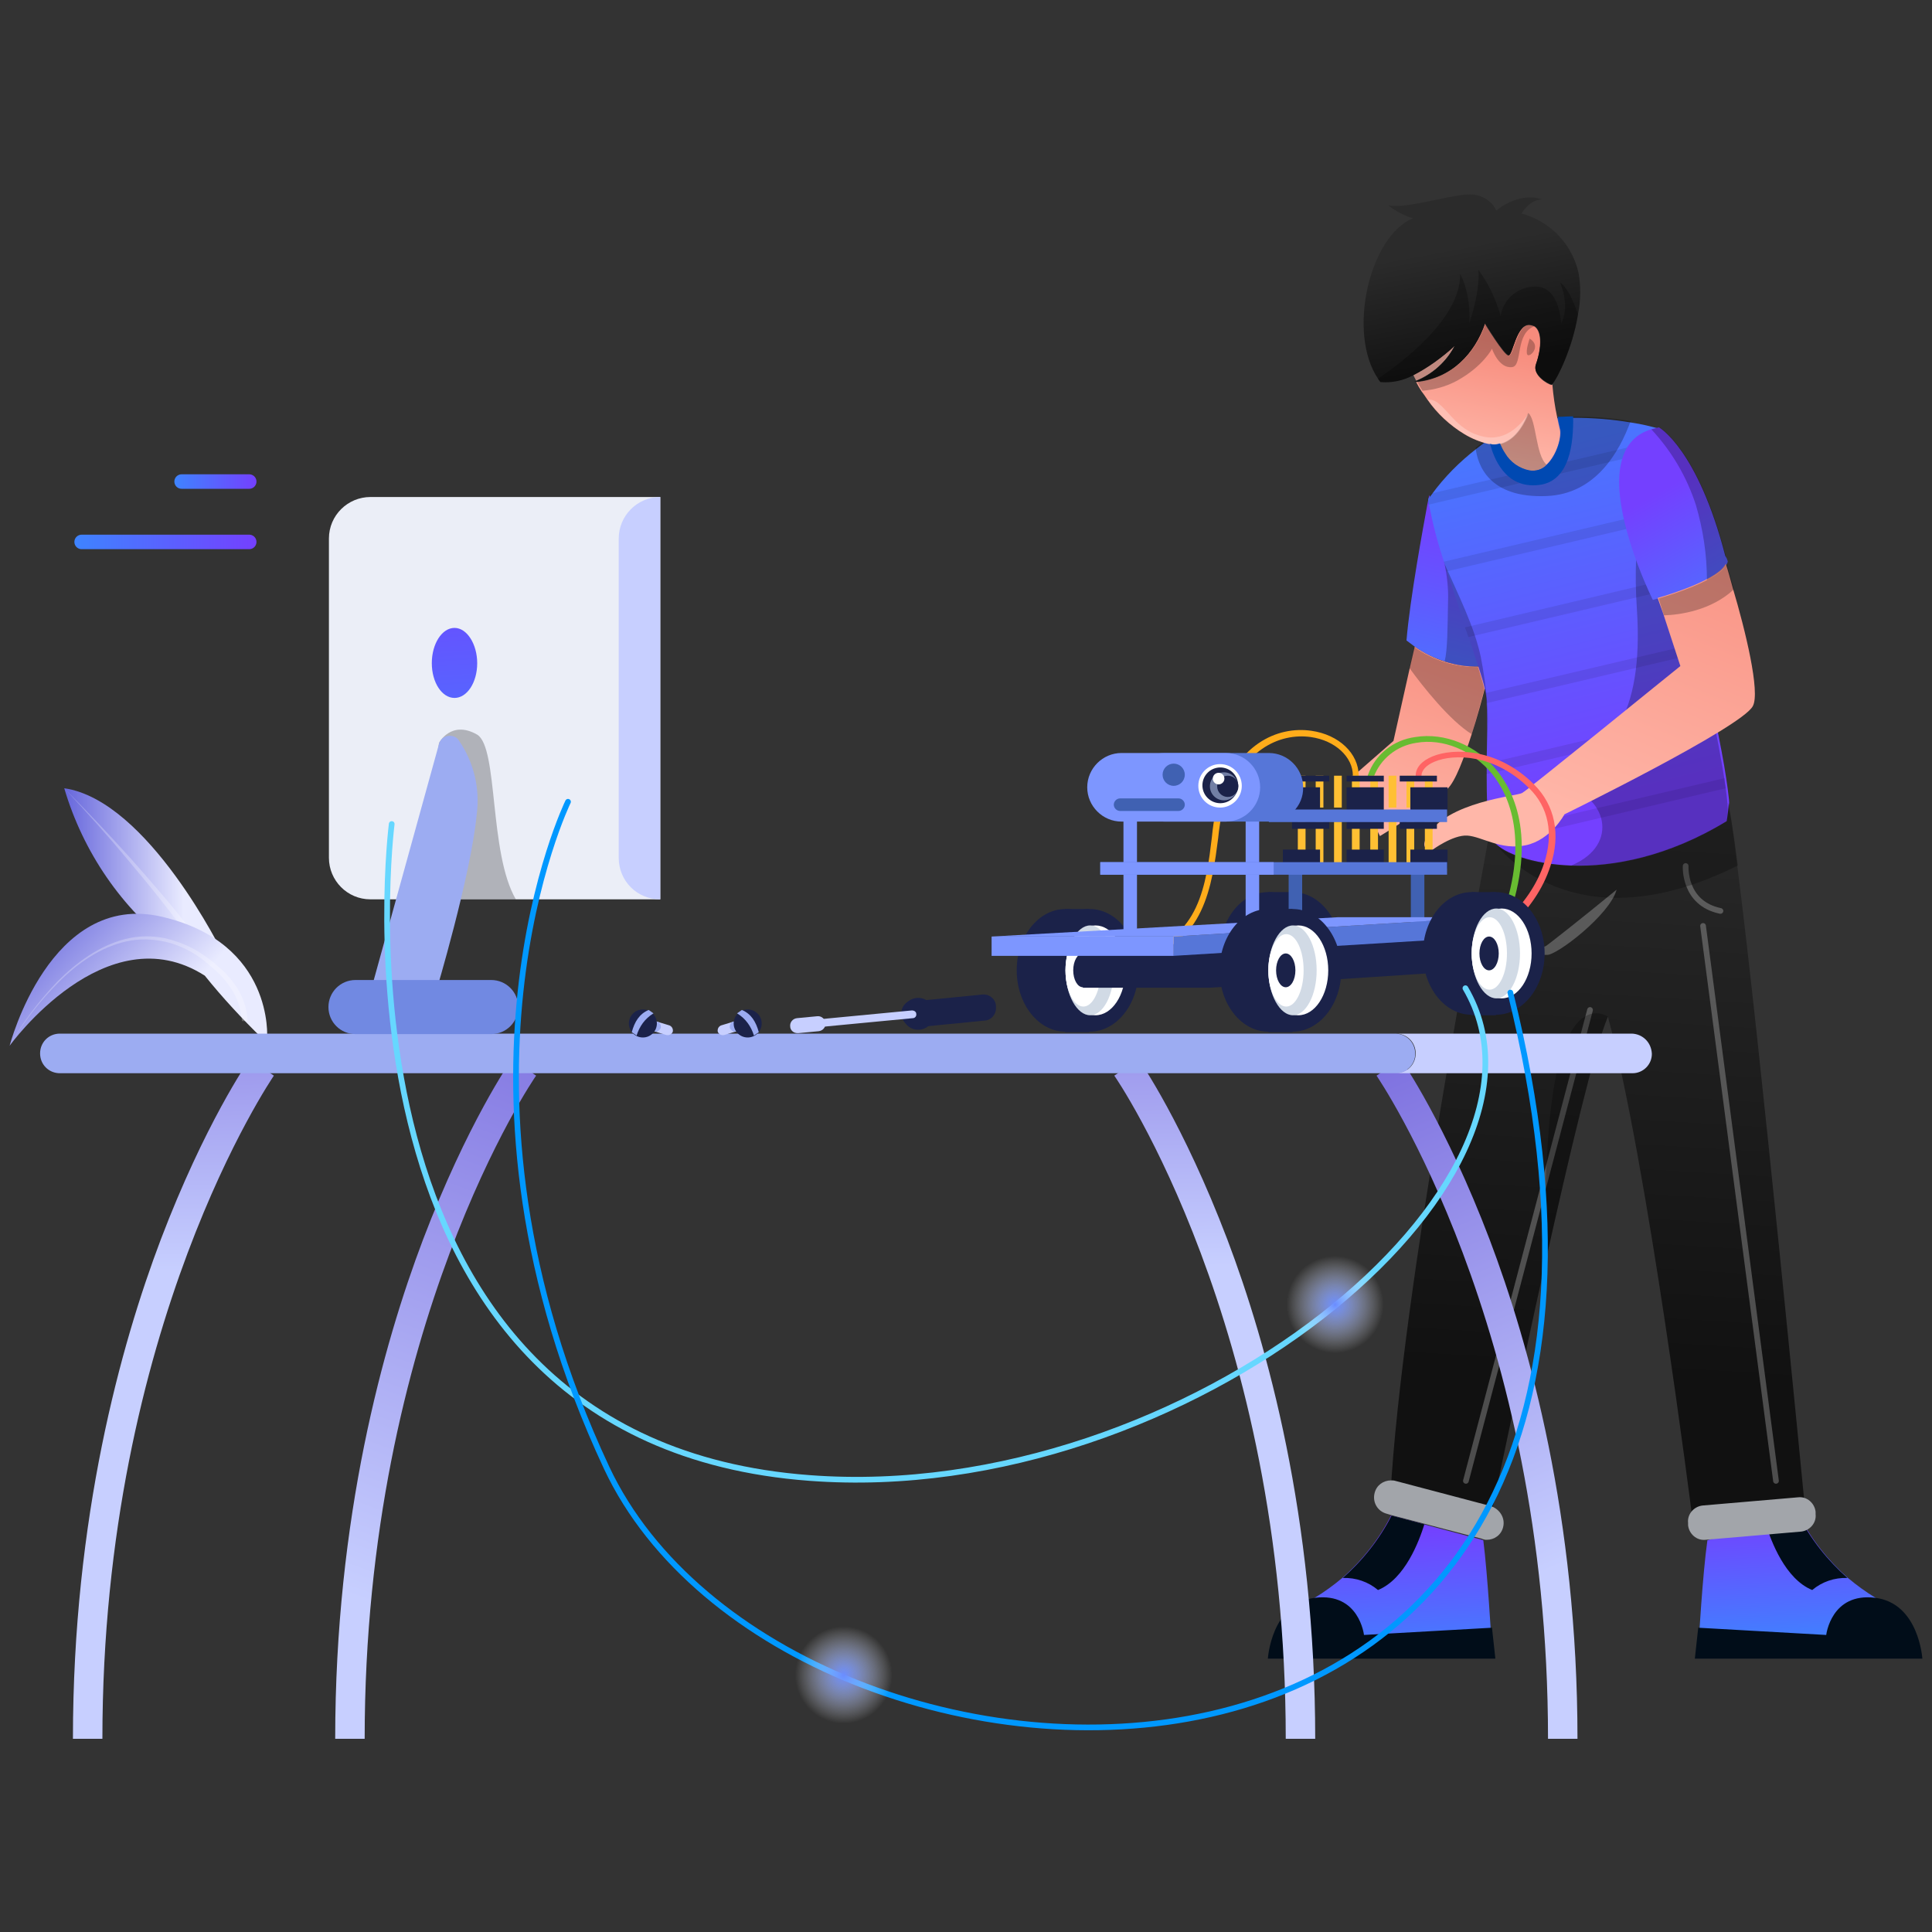 <?xml version="1.0" encoding="utf-8"?>
<!-- Generator: Adobe Illustrator 24.2.3, SVG Export Plug-In . SVG Version: 6.00 Build 0)  -->
<svg version="1.1" id="Layer_1" xmlns="http://www.w3.org/2000/svg" xmlns:xlink="http://www.w3.org/1999/xlink" x="0px" y="0px"
	 viewBox="0 0 400 400" style="enable-background:new 0 0 400 400;" xml:space="preserve">
<rect x="0" y="0" width="400" height="400" fill="#333333" stroke="none"/>
<style type="text/css">
	.st0{fill:url(#SVGID_1_);}
	.st1{opacity:0.25;}
	.st2{fill:#FFFFFF;}
	.st3{fill:url(#SVGID_2_);}
	.st4{fill:url(#SVGID_3_);}
	.st5{fill:#010D19;}
	.st6{fill:url(#SVGID_4_);}
	.st7{fill:url(#SVGID_5_);}
	.st8{fill:url(#SVGID_6_);}
	.st9{fill:url(#SVGID_7_);}
	.st10{opacity:0.35;}
	.st11{opacity:0.25;enable-background:new    ;}
	.st12{fill:url(#SVGID_8_);}
	.st13{fill:#FFB7A9;}
	.st14{fill:url(#SVGID_9_);}
	.st15{opacity:0.25;fill:#FFFFFF;enable-background:new    ;}
	.st16{fill:#0049B2;}
	.st17{fill:url(#SVGID_10_);}
	.st18{fill:url(#SVGID_11_);}
	.st19{fill:#A2A5AA;}
	.st20{fill:url(#SVGID_12_);}
	
		.st21{opacity:0.25;fill:none;stroke:#FFFFFF;stroke-width:1.18;stroke-linecap:round;stroke-linejoin:round;enable-background:new    ;}
	.st22{fill:url(#SVGID_13_);}
	.st23{fill:url(#SVGID_14_);}
	.st24{fill:url(#SVGID_15_);}
	.st25{fill:url(#SVGID_16_);}
	.st26{fill:#9CACF2;}
	.st27{fill:#C7CFFF;}
	.st28{fill:#EBEEF7;}
	.st29{fill:#7189E2;}
	.st30{fill:url(#SVGID_17_);}
	.st31{display:none;fill:none;stroke:#D7D7FF;stroke-width:3;stroke-linecap:round;stroke-linejoin:round;}
	.st32{fill:none;stroke:url(#SVGID_18_);stroke-width:3;stroke-linecap:round;stroke-linejoin:round;}
	.st33{fill:none;stroke:url(#SVGID_19_);stroke-width:3;stroke-linecap:round;stroke-linejoin:round;}
	.st34{fill:#1B2249;}
	.st35{fill:#D1DAE5;}
	.st36{fill:#FFAC1A;}
	.st37{fill:#68BC31;}
	.st38{fill:#FF6464;}
	.st39{fill:#4061B2;}
	.st40{fill:#5676D8;}
	.st41{fill:#7D96FF;}
	.st42{fill:#FFC033;}
	.st43{fill:#727FA5;}
	.st44{display:none;fill:#7189E2;}
	.st45{display:none;}
	.st46{display:inline;fill:none;stroke:url(#SVGID_20_);stroke-width:3;stroke-linecap:round;stroke-linejoin:round;}
	.st47{display:inline;fill:none;stroke:url(#SVGID_21_);stroke-width:3;stroke-linecap:round;stroke-linejoin:round;}
	.st48{fill:none;stroke:#66D7FF;stroke-width:1.179;stroke-linecap:round;stroke-linejoin:round;stroke-miterlimit:10;}
	.st49{fill:none;stroke:#0098FF;stroke-width:1.179;stroke-linecap:round;stroke-linejoin:round;stroke-miterlimit:10;}
	.st50{fill:url(#SVGID_22_);}
	.st51{fill:url(#SVGID_23_);}
</style>
<g>
	<g id="OBJECTS">
		<linearGradient id="SVGID_1_" gradientUnits="userSpaceOnUse" x1="13.3" y1="180.35" x2="46.2" y2="180.35">
			<stop  offset="0" style="stop-color:#6666DC"/>
			<stop  offset="0.752" style="stop-color:#E9EBFF"/>
		</linearGradient>
		<path class="st0" d="M36.2,196.4c-11-8.3-19-20-22.9-33.2c17.4,2.5,32.9,34.3,32.9,34.3L36.2,196.4z"/>
		<g class="st1">
			<path class="st2" d="M13.3,163.2c4.8,4.8,9.4,9.7,13.9,14.7c4.5,5.1,8.9,10.1,13,15.6l-1,0.7c-3.9-5.5-8.1-10.7-12.5-15.9
				C22.4,173.1,17.9,168.1,13.3,163.2z"/>
		</g>
		
			<linearGradient id="SVGID_2_" gradientUnits="userSpaceOnUse" x1="6.694" y1="970.417" x2="39.691" y2="939.361" gradientTransform="matrix(1 0 0 -1 0 1160)">
			<stop  offset="0" style="stop-color:#6666DC"/>
			<stop  offset="0.752" style="stop-color:#E9EBFF"/>
		</linearGradient>
		<path class="st3" d="M55.3,214.9c-0.3,0.1-0.6,0.2-1,0.1c-4.2-4.1-8.2-8.4-11.9-13C21.9,188.9,2,216.5,2,216.5s8.3-32.1,31.5-26.7
			l0,0C56.8,195.2,55.3,214.9,55.3,214.9z"/>
		<g class="st1">
			<path class="st2" d="M2,216.5c2.7-4.9,6.1-9.3,9.9-13.3c3.9-3.9,8.6-7.4,14.1-8.8c2.8-0.7,5.6-0.7,8.4-0.1
				c2.8,0.7,5.4,1.8,7.7,3.4c1.2,0.8,2.3,1.7,3.3,2.6c1.1,0.9,2.1,2,2.9,3.1c1.8,2.3,2.8,5.1,3,8h-1.2c-0.2-2.7-1.1-5.2-2.7-7.4
				c-0.8-1.1-1.7-2.1-2.7-3s-2-1.8-3.1-2.6c-2.2-1.6-4.7-2.8-7.3-3.4c-2.7-0.6-5.4-0.7-8.1-0.1c-5.4,1.2-10.1,4.5-14,8.4
				C8.2,207.3,4.8,211.7,2,216.5z"/>
		</g>
		<g>
			<g>
				
					<linearGradient id="SVGID_3_" gradientUnits="userSpaceOnUse" x1="372.595" y1="818.824" x2="371.407" y2="847.158" gradientTransform="matrix(1 0 0 -1 0 1160)">
					<stop  offset="0" style="stop-color:#3E84FF"/>
					<stop  offset="1" style="stop-color:#7440FF"/>
				</linearGradient>
				<path class="st4" d="M351.7,340l34.8-1.9c0,0,13.8-0.2,1.8-7.3c-2-1.2-3.9-2.6-5.7-4.1c-4.1-3.6-7.6-8-10.1-12.9l-6.8,1.8
					l-11.9,3.2c-0.1,0-0.2,0.1-0.3,0.1C352.5,325.9,351.7,340,351.7,340z"/>
			</g>
			<path class="st5" d="M398,343.4c0,0-0.7-11.5-9.8-12.6s-10.1,7.7-10.1,7.7l-26.5-1.5l-0.7,6.4H398z"/>
			<path class="st5" d="M365.6,315.6c1.1,3.5,4,11.3,9.6,13.6c2-1.7,4.6-2.6,7.3-2.5c-4.1-3.6-7.6-8-10.1-12.9L365.6,315.6z"/>
			
				<linearGradient id="SVGID_4_" gradientUnits="userSpaceOnUse" x1="340.28" y1="1007.167" x2="332.285" y2="875.127" gradientTransform="matrix(1 0 0 -1 0 1160)">
				<stop  offset="0" style="stop-color:#2B2B2B"/>
				<stop  offset="1" style="stop-color:#111111"/>
			</linearGradient>
			<path class="st6" d="M373.6,311.2l-23.3,2.5c0,0-9.2-73-17.4-103.2c-2.7,6.2-8,28.7-13,51.1c-5.8,26.1-11.2,52.2-11.2,52.2
				s-13.4,1.5-20.8-4.5c2.3-41.7,18.4-124.8,20.5-137l0.1,0.3c0.1,0.5,0.3,0.9,0.5,1.4c0.1,0.2,0.3,0.4,0.4,0.6l0,0
				c1.9,2.1,7.7,4.4,15.8,4.7c8.7,0.3,20.1-1.9,32.2-9.2c0.3-1.3,0.4-2.6,0.2-3.8c0.4,0.4,1.2,5.3,2.1,13.1
				C364.3,214.9,373.6,311.2,373.6,311.2z"/>
			
				<linearGradient id="SVGID_5_" gradientUnits="userSpaceOnUse" x1="293.022" y1="1007.222" x2="304.029" y2="1051.938" gradientTransform="matrix(1 0 0 -1 0 1160)">
				<stop  offset="0" style="stop-color:#3E84FF"/>
				<stop  offset="1" style="stop-color:#7440FF"/>
			</linearGradient>
			<path class="st7" d="M308.2,129.7l-1.6,6.4l-0.1,0.4L306,138l0,0c-2.4,0.1-4.7-0.3-7-1.1c-2.2-0.7-4.3-1.7-6.2-3.1
				c-0.5-0.4-1.1-0.8-1.6-1.2c0.7-8.6,3.5-23.7,4.4-28.6l0.3-1.5L308.2,129.7z"/>
			
				<linearGradient id="SVGID_6_" gradientUnits="userSpaceOnUse" x1="302.349" y1="1032.273" x2="285.574" y2="984.355" gradientTransform="matrix(1 0 0 -1 0 1160)">
				<stop  offset="0" style="stop-color:#F78B7C"/>
				<stop  offset="1" style="stop-color:#FFB7A9"/>
			</linearGradient>
			<path class="st8" d="M308.7,137.2c0,0-1.7,7.7-4,14.8c-1.6,5-3.4,9.8-5,11.3c-3.9,3.7-14,9.8-14,9.8l-5.9-12.1l8.7-7.6l3.4-15.2
				l1-4.3c3.9,2.7,8.5,4.2,13.2,4.1l0.4-1.5L308.7,137.2z"/>
			
				<linearGradient id="SVGID_7_" gradientUnits="userSpaceOnUse" x1="312.006" y1="1086.852" x2="334.73" y2="995.278" gradientTransform="matrix(1 0 0 -1 0 1160)">
				<stop  offset="0" style="stop-color:#3E84FF"/>
				<stop  offset="1" style="stop-color:#7440FF"/>
			</linearGradient>
			<path class="st9" d="M357.5,170c-12.1,7.4-23.5,9.5-32.2,9.2c-8.1-0.3-13.9-2.6-15.8-4.7c-0.2-0.2-0.3-0.4-0.4-0.6
				c-0.2-0.4-0.4-0.9-0.5-1.4l-0.1-0.3c-0.6-2.7-0.7-7.2-0.7-12c0-0.7,0-1.5,0-2.2c0-2,0.1-4,0.1-5.8l0,0c0-2.5,0-4.8-0.1-6.6
				c0-0.7-0.1-1.4-0.2-2.1c0-0.2-0.1-0.4-0.1-0.6c0-0.2,0-0.1-0.1-0.2c-0.2-1.1-0.7-2.7-1.3-4.6l0,0c-0.6-1.8-1.3-3.9-2-6.2
				c-0.2-0.7-0.4-1.3-0.7-2c-0.7-2.1-1.4-4.2-2.1-6.4c-0.6-1.7-1.1-3.4-1.7-5.1c-0.2-0.7-0.4-1.4-0.6-2c-1.3-3.8-2.3-7.7-3.1-11.7
				l-0.1-0.4c0-0.3-0.1-0.6-0.1-0.9s0.3-0.4,0.4-0.6l0.3-0.4c2.6-3.6,5.8-6.8,9.3-9.5c0.9-0.7,1.8-1.4,2.6-2
				c0.8-0.6,1.3-0.9,1.9-1.3h0.1l3.7-2.1c3.9-0.6,7.8-1,11.7-1c4,0,8.1,0.3,12.1,1c2.1,0.3,4.1,0.8,6.2,1.4l0.2,2.4l0.2,2.1l1,12.2
				l0.2,2.1l0.1,0.9l0,0c0.1,0.4,1.2,4.7,2.7,10.8c0.2,0.7,0.3,1.4,0.5,2.1c0.9,3.6,1.8,7.6,2.8,11.8c0.1,0.7,0.3,1.4,0.5,2.1
				c0.9,3.9,1.8,8,2.6,11.8c0.1,0.7,0.3,1.4,0.4,2.1c0.9,4.4,1.7,8.5,2.2,11.9c0.1,0.7,0.2,1.5,0.3,2.1c0.1,1.1,0.3,2.1,0.3,2.9
				C357.8,167.6,357.7,168.8,357.5,170z"/>
			<g class="st10">
				<path class="st11" d="M344.1,93.1l-48.4,11.4l-0.1-0.4c0-0.3-0.1-0.6-0.1-0.9s0.3-0.4,0.4-0.6l0.3-0.4L344,91L344.1,93.1z"/>
				<path class="st11" d="M345.3,107.5l-45.8,10.8c-0.2-0.7-0.4-1.4-0.6-2l46.3-10.9L345.3,107.5z"/>
				<path class="st11" d="M348.5,121.4L304,131.9c-0.2-0.7-0.4-1.3-0.7-2l44.7-10.6C348.2,120,348.4,120.7,348.5,121.4z"/>
				<path class="st11" d="M351.8,135.2l-44.1,10.4c0-0.7-0.1-1.4-0.2-2.1l43.8-10.3C351.5,133.9,351.6,134.5,351.8,135.2z"/>
				<path class="st11" d="M354.8,149.2l-47.1,11.1c0-0.7,0-1.5,0-2.2l46.7-11C354.5,147.8,354.6,148.5,354.8,149.2z"/>
				<path class="st11" d="M357.3,163.2l-47.8,11.3c-0.2-0.2-0.3-0.4-0.4-0.6c-0.2-0.4-0.4-0.9-0.5-1.4l48.5-11.4
					C357.1,161.9,357.2,162.6,357.3,163.2z"/>
			</g>
			<path class="st11" d="M337.6,87.2c-2.3,6.3-7.2,15.1-17.4,15.5c-12.1,0.5-14.3-6.6-14.7-10c0.9-0.7,1.8-1.4,2.6-2
				c0.8-0.6,1.3-0.9,1.9-1.3h0.1l3.7-2.1c3.9-0.6,7.8-1,11.7-1C329.6,86.2,333.6,86.5,337.6,87.2z"/>
			
				<linearGradient id="SVGID_8_" gradientUnits="userSpaceOnUse" x1="310.728" y1="1089.014" x2="306.2" y2="1065.315" gradientTransform="matrix(1 0 0 -1 0 1160)">
				<stop  offset="0" style="stop-color:#F78B7C"/>
				<stop  offset="1" style="stop-color:#FFB7A9"/>
			</linearGradient>
			<path class="st12" d="M320.2,96.2c-0.9,1-2.2,1.4-3.6,1.2c-2.1-0.4-4-1.8-5.1-3.6c-0.4-0.6-0.7-1.2-1-1.9v-0.1
				c-0.7,0.2-1.4,0.3-2.1,0.1h-0.2h-0.1c-1.7-0.4-3.4-1.1-4.9-2c-3-1.8-5.7-4.3-7.7-7.2c-0.4-0.6-0.8-1.2-1.2-1.7
				c-0.4-0.6-0.8-1.3-1.1-1.9c7.3-0.7,12.1-5.9,14.2-12.1c0,0,4,6.6,4.9,6.6s1.6-6.2,4.2-6.3c0.4,0,0.8,0.1,1.2,0.3
				c1.5,1,1.5,4.3,0.3,7.9c-0.8,2.2,2.5,4.1,3.2,4.2c0,0,0.1,0,0.2-0.1c0.2,2.3,0.5,4.5,1,6.8c0.2,1.1,0.4,1.8,0.5,2.3
				C323.4,90.2,322.4,94.1,320.2,96.2z"/>
			<path class="st13" d="M301.2,71.5c-1.7,3.3-4.6,5.9-8,7.3l-0.6-1.2C295.7,76,298.6,74,301.2,71.5z"/>
			
				<linearGradient id="SVGID_9_" gradientUnits="userSpaceOnUse" x1="302.359" y1="1108.92" x2="307.152" y2="1083.1" gradientTransform="matrix(1 0 0 -1 0 1160)">
				<stop  offset="0" style="stop-color:#2B2B2B"/>
				<stop  offset="1" style="stop-color:#111111"/>
			</linearGradient>
			<path class="st14" d="M326.7,65.1c-1.1,7-4.4,13.5-5.3,14.4c-0.1,0.1-0.1,0.1-0.2,0.1c-0.7-0.2-4-2-3.2-4.2
				c1.5-4.2,1.3-8.2-1.4-8.2c-2.7,0.1-3.4,6.3-4.2,6.3c-0.9,0-4.9-6.6-4.9-6.6c-2.1,6.2-6.9,11.4-14.2,12.1c-0.3,0-0.5,0-0.8,0.1
				l0.7-0.2c3.4-1.4,6.3-4,8-7.3c-2.6,2.4-5.5,4.5-8.6,6.1c-2.1,1.1-4.4,1.6-6.8,1.4c-0.2-0.2-0.3-0.4-0.5-0.7
				c-6.4-9.5-1.8-29.4,7.2-33.2c-1.8-0.6-3.6-1.5-5.1-2.7c4,0.9,14.2-2.7,17.7-2.2c2,0.2,3.8,1.4,4.7,3.3c0,0,4.5-4,9.5-2.3
				c-2.5-0.1-4.3,2.9-4.3,2.9c5.9,1.6,10.4,6.2,11.8,12.2C327.3,59.1,327.3,62.2,326.7,65.1z"/>
			<path class="st11" d="M320.2,96.2c-0.9,1-2.2,1.4-3.6,1.2c-2.1-0.4-4-1.8-5.1-3.6c-0.4-0.6-0.7-1.2-1-1.9
				c1.7-0.4,4.1-1.8,5.9-6.4l0,0l0,0C318.1,86.8,317.9,94.2,320.2,96.2z"/>
			<path class="st11" d="M293.2,78.8l-0.6-1.2c3.2-1.6,6.1-3.6,8.6-6.1C299.4,74.8,296.6,77.4,293.2,78.8z"/>
			<path class="st11" d="M317.8,67.5c-4.2,1.4-2.5,8.2-4.7,8.5c-2.8,0.4-4.2-3.8-4.2-3.8s-1.8,3.6-7.2,6.6c-2.2,1.2-4.7,1.9-7.2,2.1
				c-0.4-0.6-0.8-1.3-1.1-1.9c7.3-0.7,12.1-5.9,14.2-12.1c0,0,4,6.6,4.9,6.6s1.6-6.2,4.2-6.3C317,67.1,317.4,67.2,317.8,67.5z"/>
			<path class="st15" d="M316.5,85.6c-1.8,4.5-4.1,5.9-5.9,6.4v-0.1c-0.8,0.3-1.6,0.3-2.3,0h-0.1c-1.7-0.4-3.4-1.1-4.9-2
				c-3-1.8-5.7-4.3-7.7-7.2c0.8,0,1.7,0.3,2.3,0.9c2.2,1.7,4.2,5.7,9.2,6.8S315.2,87.4,316.5,85.6z"/>
			<path class="st11" d="M316.7,70.1c0,0-0.9,2.5-0.5,3.3C316.6,74.2,319.3,71.7,316.7,70.1z"/>
			<path class="st11" d="M326.7,65.1c-1.1,7-4.4,13.5-5.3,14.4c-0.1,0.1-0.1,0.1-0.2,0.1c-0.7-0.2-4-2-3.2-4.2
				c1.5-4.2,1.3-8.2-1.4-8.2c-2.7,0.1-3.4,6.3-4.2,6.3c-0.9,0-4.9-6.6-4.9-6.6c-2.1,6.2-6.9,11.4-14.2,12.1c-0.3,0-0.5,0-0.8,0.1
				l0.7-0.2c3.4-1.4,6.3-4,8-7.3c-2.6,2.4-5.5,4.5-8.6,6.1c-2.1,1.1-4.4,1.6-6.8,1.4c-0.2-0.2-0.3-0.4-0.5-0.7
				c4.9-3.3,17.2-12.5,17-21.7c2.4,4.5,1.9,10.2,1.9,10.2s2.2-6,1.9-11c2.1,2.8,3.6,6.1,4.6,9.5c0.5-3.2,3.1-5.7,6.4-6
				c5.9-0.9,6.1,7.6,6.1,7.6s2-3.1-0.2-8.5C324.3,59.3,325.7,62,326.7,65.1z"/>
			<path class="st16" d="M318.7,100.4c-7.2,0.9-9.5-5.9-10.2-8.5c0.7,0.2,1.4,0.2,2.1-0.1v0.1c0.3,0.7,0.6,1.3,1,1.9
				c1.1,1.9,3,3.2,5.1,3.6c1.3,0.2,2.7-0.2,3.6-1.2c2.1-2,3.2-6,2.7-7.6c-0.1-0.5-0.3-1.3-0.5-2.3c1.1,0,2.1-0.1,3.2-0.1
				C325.8,91.8,325,99.6,318.7,100.4z"/>
			<path class="st11" d="M307.9,152.2c0.1-3.1,0-6.3-0.4-9.4c-0.2-1.1-0.7-2.7-1.4-4.8c-2.4,0.1-4.7-0.3-7-1.1
				c0.6-2.3,0.6-6.8,0.7-12.4c0.1-2.6-0.2-5.2-0.7-7.7c2.7,6.1,6.2,13,7.5,19.3C307.9,142.8,308.3,148.8,307.9,152.2z"/>
			<path class="st11" d="M357.5,170c-12.1,7.4-23.5,9.5-32.2,9.2c10.3-4.3,7.3-14.8-2.2-16.7c9.6-7.1,17.3-13.4,15.8-36.4
				c-0.5-7.2-0.2-14.4,0.9-21.5l5.7,3.8C345.8,110.1,359.7,165.5,357.5,170z"/>
			
				<linearGradient id="SVGID_10_" gradientUnits="userSpaceOnUse" x1="361.348" y1="1022.84" x2="341.827" y2="1057.27" gradientTransform="matrix(1 0 0 -1 0 1160)">
				<stop  offset="0" style="stop-color:#3E84FF"/>
				<stop  offset="1" style="stop-color:#7440FF"/>
			</linearGradient>
			<path class="st17" d="M357.7,116.2c0,0.2-0.1,0.4-0.2,0.6c-0.5,1.1-2.1,2.2-4.1,3.3c-3.3,1.5-6.6,2.8-10.1,3.8l-1.1,0.3
				c0,0-5.7-11.4-6.8-21.4c-0.7-6.4,0.6-12.1,6.4-13.9c0.6-0.2,1.2-0.3,1.7-0.4c0,0,8,4.5,13.7,26.6
				C357.5,115.5,357.6,115.9,357.7,116.2z"/>
			
				<linearGradient id="SVGID_11_" gradientUnits="userSpaceOnUse" x1="355.168" y1="1064.201" x2="324.82" y2="989.666" gradientTransform="matrix(1 0 0 -1 0 1160)">
				<stop  offset="0" style="stop-color:#F78B7C"/>
				<stop  offset="1" style="stop-color:#FFB7A9"/>
			</linearGradient>
			<path class="st18" d="M362.9,146.2c-2.3,4.4-39,22.4-39,22.4s-2.8,5.3-8,6.4c-5.1,1.1-9.1-1.8-12.1-2s-7.3,3-7.3,3
				c-0.3,0-0.7-0.1-1-0.2c-0.6-0.3-1-1,0-2.7c4-7.1,18.6-8.3,19.6-8.9c0.5-0.2,7.9-6.2,15.5-12.3c8.5-6.9,17.3-14,17.3-14l-3.5-10.7
				l-1.2-3.4c3.2-0.9,12.7-4,14.1-7.1c0.4,1.2,0.9,3,1.5,5.2C361.3,130.3,364.5,143.3,362.9,146.2z"/>
			<path class="st11" d="M359,122c-4.7,4.4-11.2,5.3-14.5,5.4l-1.1-3.5c3.2-0.9,12.7-4,14.1-7.1C357.9,118.1,358.4,119.9,359,122z"
				/>
			<path class="st11" d="M307.3,142.7c-0.7,2.7-1.6,6.1-2.6,9.3c-4.5-2.8-10-9.7-12.9-13.7l1-4.3c3.9,2.7,8.5,4.2,13.2,4.1
				C306.6,140,307.1,141.6,307.3,142.7z"/>
			<path class="st19" d="M352.5,311.7l19.8-1.7c1.8-0.2,3.4,1.2,3.6,3v0.5c0.2,1.8-1.2,3.4-3,3.6l-19.8,1.7c-1.8,0.2-3.4-1.2-3.6-3
				v-0.5C349.3,313.5,350.7,311.9,352.5,311.7z"/>
			<path class="st19" d="M311.2,316.2c-0.4,1.6-1.8,2.6-3.4,2.6c-0.2,0-0.4,0-0.6-0.1c-0.1,0-0.2,0-0.3-0.1l-18.8-4.9l-1-0.3
				c-1.9-0.5-3-2.4-2.5-4.3c0.4-1.6,1.8-2.6,3.4-2.6c0.3,0,0.6,0,0.9,0.1l19.7,5.2C310.5,312.4,311.7,314.3,311.2,316.2z"/>
			
				<linearGradient id="SVGID_12_" gradientUnits="userSpaceOnUse" x1="288.335" y1="815.312" x2="287.158" y2="843.646" gradientTransform="matrix(1 0 0 -1 0 1160)">
				<stop  offset="0" style="stop-color:#3E84FF"/>
				<stop  offset="1" style="stop-color:#7440FF"/>
			</linearGradient>
			<path class="st20" d="M308.8,340l-34.8-1.9c0,0-13.8-0.2-1.8-7.3c2-1.2,3.9-2.6,5.7-4.1c4.1-3.6,7.6-8,10.1-12.9l6.8,1.8l12,3.2
				c0.1,0,0.2,0.1,0.3,0.1C308,325.9,308.8,340,308.8,340z"/>
			<path class="st5" d="M262.5,343.4c0,0,0.7-11.5,9.8-12.6s10.1,7.7,10.1,7.7l26.5-1.5l0.7,6.4H262.5z"/>
			<path class="st5" d="M294.9,315.6c-1.1,3.5-4,11.3-9.6,13.6c-2-1.7-4.6-2.6-7.3-2.5c4.1-3.6,7.6-8,10.1-12.9L294.9,315.6z"/>
			<path class="st11" d="M357.7,116.2c0,0.2-0.1,0.4-0.2,0.6c-0.5,1.1-2.1,2.2-4.1,3.3c0-5.3-0.8-10.5-2.3-15.6
				c-1.9-5.8-5-11.1-9.2-15.6c0.6-0.2,1.2-0.3,1.7-0.4c0,0,8,4.5,13.7,26.6C357.5,115.5,357.6,115.9,357.7,116.2z"/>
			<path class="st21" d="M349,179.3c0,0-0.5,7.7,7.2,9.3"/>
			<line class="st21" x1="352.6" y1="191.7" x2="367.7" y2="306.6"/>
			<line class="st21" x1="329.2" y1="209.1" x2="303.5" y2="306.6"/>
			<path class="st11" d="M332.9,210.5c-2.7,6.2-8,28.7-13,51.1c-0.1-11.7,0.1-24.3,1.4-33.7C324.4,204.4,332.9,210.5,332.9,210.5z"
				/>
			<path class="st11" d="M359.8,179.2c-34.1,17-49.6-3.7-50.3-4.7c1.9,2.1,7.7,4.4,15.8,4.7c8.7,0.3,20.1-1.9,32.2-9.2
				c0.3-1.3,0.4-2.6,0.2-3.8C358,166.6,358.8,171.5,359.8,179.2z"/>
		</g>
		<path class="st15" d="M334.7,184.2c-1.4,5.2-12.4,13.6-14.4,13.5c-2.2-0.2-12.6,2.5-15.8,4.4c-1.8,1-3,2.8-3.2,4.8
			c-0.5-0.3-0.9-0.9,0-2.5c3.8-6.8,17.7-8,18.7-8.5C320.4,195.7,327.5,190.1,334.7,184.2z"/>
		
			<linearGradient id="SVGID_13_" gradientUnits="userSpaceOnUse" x1="35.202" y1="989.127" x2="35.737" y2="896.707" gradientTransform="matrix(1 0 0 -1 0 1160)">
			<stop  offset="0" style="stop-color:#6D5BD8"/>
			<stop  offset="1" style="stop-color:#C7CFFF"/>
		</linearGradient>
		<path class="st22" d="M56.7,222.7l-2.5-1.7l-2.5-1.7c-0.4,0.5-9.3,13.4-18.4,37.3C25,278.5,15.1,314.2,15.1,360h6.1
			C21.2,274.4,56.4,223.2,56.7,222.7z"/>
		
			<linearGradient id="SVGID_14_" gradientUnits="userSpaceOnUse" x1="129.008" y1="981.655" x2="73.335" y2="829.235" gradientTransform="matrix(1 0 0 -1 0 1160)">
			<stop  offset="0" style="stop-color:#6D5BD8"/>
			<stop  offset="1" style="stop-color:#C7CFFF"/>
		</linearGradient>
		<path class="st23" d="M111,222.7l-2.5-1.7l-2.5-1.7c-0.4,0.5-9.3,13.4-18.4,37.3c-8.3,21.9-18.2,57.6-18.2,103.4h6.1
			C75.5,274.4,110.6,223.2,111,222.7z"/>
		
			<linearGradient id="SVGID_15_" gradientUnits="userSpaceOnUse" x1="268.607" y1="959.997" x2="321.57" y2="835.147" gradientTransform="matrix(1 0 0 -1 0 1160)">
			<stop  offset="0" style="stop-color:#6D5BD8"/>
			<stop  offset="1" style="stop-color:#C7CFFF"/>
		</linearGradient>
		<path class="st24" d="M285,222.7l2.5-1.7l2.5-1.7c0.4,0.5,9.3,13.4,18.4,37.3c8.3,21.9,18.2,57.6,18.2,103.4h-6.1
			C320.5,274.4,285.3,223.2,285,222.7z"/>
		
			<linearGradient id="SVGID_16_" gradientUnits="userSpaceOnUse" x1="250.797" y1="990.391" x2="251.333" y2="897.971" gradientTransform="matrix(1 0 0 -1 0 1160)">
			<stop  offset="0" style="stop-color:#6D5BD8"/>
			<stop  offset="1" style="stop-color:#C7CFFF"/>
		</linearGradient>
		<path class="st25" d="M230.7,222.7l2.5-1.7l2.5-1.7c0.4,0.5,9.3,13.4,18.4,37.3c8.3,21.9,18.2,57.6,18.2,103.4h-6.1
			C266.2,274.4,231.1,223.2,230.7,222.7z"/>
		<path class="st26" d="M293,218.2c0,2.2-1.8,4-4,4H12.4c-2.3,0-4.1-1.8-4.1-4.1s1.8-4.1,4.1-4.1H289
			C291.2,214.1,293,215.8,293,218.2C293,218.1,293,218.1,293,218.2z"/>
		<path class="st27" d="M342,218.2c0,2.2-1.8,4-4,4h-49c2.3,0,4.1-1.8,4.1-4.1s-1.8-4.1-4.1-4.1h48.9
			C340.1,214.1,341.9,215.8,342,218.2C342,218.1,342,218.1,342,218.2z"/>
		<g>
			<path class="st28" d="M136.7,102.9v83.3h-60c-4.8,0-8.6-3.9-8.6-8.6l0,0v-66.1c0-4.8,3.9-8.6,8.6-8.6l0,0
				C76.7,102.9,136.7,102.9,136.7,102.9z"/>
			<path class="st27" d="M136.7,186.2L136.7,186.2v-83.3l0,0c-4.8,0-8.6,3.9-8.6,8.6v66.1C128.1,182.4,131.9,186.2,136.7,186.2
				L136.7,186.2z"/>
			<path class="st11" d="M106.8,186.2H85.7l5.2-32.4c0,0,2.5-4.8,7.9-1.7C103.2,154.8,101.2,176.6,106.8,186.2z"/>
			<path class="st26" d="M77,204.3L90.9,154c0.3-1.2,1.6-1.9,2.8-1.6c0.5,0.1,1,0.4,1.3,0.9c3.1,4.5,4.4,9.9,3.7,15.3
				c-1.2,12.7-8.5,37-8.5,37L77,204.3z"/>
			<path class="st29" d="M101.7,202.9H73.6c-3.1,0-5.6,2.5-5.6,5.6l0,0c0,3.1,2.5,5.6,5.6,5.6h28.1c3.1,0,5.6-2.5,5.6-5.6l0,0
				C107.3,205.4,104.8,202.9,101.7,202.9z"/>
			
				<linearGradient id="SVGID_17_" gradientUnits="userSpaceOnUse" x1="96.801" y1="983.494" x2="92.201" y2="1050.247" gradientTransform="matrix(1 0 0 -1 0 1160)">
				<stop  offset="0" style="stop-color:#3E84FF"/>
				<stop  offset="1" style="stop-color:#7440FF"/>
			</linearGradient>
			<path class="st30" d="M98.8,137.3c0,4-2.1,7.2-4.7,7.2s-4.7-3.2-4.7-7.2s2.1-7.3,4.7-7.3S98.8,133.4,98.8,137.3z"/>
		</g>
		<line class="st31" x1="51.6" y1="87" x2="24.8" y2="87"/>
		
			<linearGradient id="SVGID_18_" gradientUnits="userSpaceOnUse" x1="36.055" y1="1060.3" x2="53.055" y2="1060.3" gradientTransform="matrix(1 0 0 -1 0 1160)">
			<stop  offset="0" style="stop-color:#3E84FF"/>
			<stop  offset="1" style="stop-color:#7440FF"/>
		</linearGradient>
		<line class="st32" x1="51.6" y1="99.7" x2="37.6" y2="99.7"/>
		
			<linearGradient id="SVGID_19_" gradientUnits="userSpaceOnUse" x1="15.4" y1="1047.8" x2="53.045" y2="1047.8" gradientTransform="matrix(1 0 0 -1 0 1160)">
			<stop  offset="0" style="stop-color:#3E84FF"/>
			<stop  offset="1" style="stop-color:#7440FF"/>
		</linearGradient>
		<line class="st33" x1="51.6" y1="112.2" x2="16.9" y2="112.2"/>
		<ellipse class="st34" cx="262.6" cy="197.4" rx="10.1" ry="12.7"/>
		<ellipse class="st34" cx="267.6" cy="197.4" rx="10.1" ry="12.7"/>
		<rect x="262.6" y="184.7" class="st34" width="5" height="25.5"/>
		<ellipse class="st2" cx="268.8" cy="197.7" rx="6.2" ry="9"/>
		<path class="st35" d="M262.6,197.7c0,5,2.4,9,5.1,9s4.9-4,4.9-9s-2.2-9-4.9-9C265,188.7,262.6,192.8,262.6,197.7z"/>
		<path class="st2" d="M262.6,197.7c0,4,1.7,7.3,3.7,7.3s3.6-3.3,3.6-7.3s-1.6-7.3-3.6-7.3S262.6,193.7,262.6,197.7z"/>
		<ellipse class="st34" cx="266.2" cy="197.7" rx="2" ry="3.4"/>
		<path class="st36" d="M235.7,198c-0.3,0-0.6-0.2-0.6-0.6c0-0.3,0.2-0.7,0.5-0.7l0,0c12.7-1.6,14.2-14.2,15.3-23.3
			c0.2-2.1,0.5-4.2,1-6.3c3.9-13.2,12.7-16.8,19.6-15.8c5.7,0.8,9.8,4.7,9.8,9.3c0,0.4-0.3,0.6-0.6,0.6c-0.4,0-0.6-0.3-0.6-0.6
			c0-3.9-3.7-7.3-8.7-8c-6.4-0.9-14.5,2.5-18.2,14.9c-0.5,2-0.8,4.1-1,6.1C251,182.7,249.4,196.4,235.7,198L235.7,198z"/>
		<path class="st37" d="M310.9,192.5c-0.1,0-0.1,0-0.2,0c-0.3-0.1-0.5-0.5-0.4-0.8c6.8-17.6,2-27.3-1.4-31.5
			c-4-4.8-10.1-7.4-15.7-6.4c-4,0.6-7.4,3.3-8.8,7.1c-0.1,0.3-0.5,0.5-0.8,0.4l0,0c-0.3-0.1-0.5-0.5-0.4-0.8l0,0
			c1.5-4.3,5.3-7.3,9.8-7.9c6.1-1,12.7,1.7,16.9,6.9c3.6,4.4,8.7,14.6,1.6,32.8C311.4,192.3,311.1,192.5,310.9,192.5z"/>
		<path class="st38" d="M299.6,198c-0.4,0-0.7-0.2-0.7-0.6c0-0.4,0.2-0.7,0.6-0.7c8.6-1.3,17.3-9.1,20.2-18c2-6.1,0.9-11.6-3.1-15.5
			c-7.1-7.1-15.6-7.2-19.6-5.5c-1.7,0.7-2.7,1.8-2.7,2.9c0,0.4-0.3,0.6-0.6,0.6s-0.6-0.3-0.6-0.6c0-1.7,1.3-3.1,3.5-4
			c4.3-1.8,13.5-1.7,21,5.8c4.3,4.3,5.6,10.3,3.4,16.9c-3,9.4-12.1,17.5-21.2,18.9L299.6,198z"/>
		<rect x="292.1" y="179.8" class="st39" width="2.8" height="12.1"/>
		<rect x="266.8" y="179.8" class="st39" width="2.8" height="12.1"/>
		<ellipse class="st34" cx="220.6" cy="200.9" rx="10.1" ry="12.7"/>
		<ellipse class="st34" cx="225.6" cy="200.9" rx="10.1" ry="12.7"/>
		<rect x="220.5" y="188.2" class="st34" width="5" height="25.5"/>
		<ellipse class="st2" cx="226.8" cy="200.9" rx="6.2" ry="9.3"/>
		<path class="st35" d="M220.6,200.9c0,5.1,2.4,9.3,5.1,9.3s4.9-4.2,4.9-9.3s-2.2-9.3-4.9-9.3S220.6,195.8,220.6,200.9z"/>
		<path class="st2" d="M220.6,200.9c0,4.2,1.7,7.5,3.7,7.5s3.6-3.4,3.6-7.5c0-4.2-1.6-7.5-3.6-7.5S220.6,196.8,220.6,200.9z"/>
		<ellipse class="st34" cx="224.2" cy="200.9" rx="2" ry="3.5"/>
		<polygon class="st34" points="224.2,204.5 250.4,204.5 305.2,200.9 305.2,193.8 250.4,197.4 224.2,197.4 		"/>
		<polygon class="st40" points="243,197.9 308.4,193.9 308.4,189.9 243,193.9 		"/>
		<rect x="205.3" y="193.9" class="st41" width="37.7" height="4"/>
		<polygon class="st41" points="205.3,193.9 277,189.9 308.4,189.9 243,193.9 		"/>
		<ellipse class="st34" cx="304.7" cy="197.4" rx="10.1" ry="12.7"/>
		<ellipse class="st34" cx="309.7" cy="197.4" rx="10.1" ry="12.7"/>
		<rect x="304.7" y="184.7" class="st34" width="5" height="25.5"/>
		<ellipse class="st2" cx="310.9" cy="197.4" rx="6.2" ry="9.3"/>
		<path class="st35" d="M304.7,197.4c0,5.1,2.4,9.3,5.1,9.3s4.9-4.2,4.9-9.3s-2.2-9.3-4.9-9.3C307,188.1,304.7,192.3,304.7,197.4z"
			/>
		<path class="st2" d="M304.7,197.4c0,4.2,1.7,7.5,3.7,7.5s3.6-3.4,3.6-7.5c0-4.2-1.6-7.5-3.6-7.5
			C306.4,189.9,304.7,193.2,304.7,197.4z"/>
		<ellipse class="st34" cx="308.3" cy="197.4" rx="2" ry="3.5"/>
		<rect x="257.9" y="166.5" class="st41" width="2.8" height="25.4"/>
		<ellipse class="st34" cx="262.6" cy="200.9" rx="10.1" ry="12.7"/>
		<ellipse class="st34" cx="267.6" cy="200.9" rx="10.1" ry="12.7"/>
		<rect x="262.6" y="188.2" class="st34" width="5" height="25.5"/>
		<ellipse class="st2" cx="268.8" cy="200.9" rx="6.2" ry="9.3"/>
		<path class="st35" d="M262.6,200.9c0,5.1,2.4,9.3,5.1,9.3s4.9-4.2,4.9-9.3s-2.2-9.3-4.9-9.3C265,191.6,262.6,195.8,262.6,200.9z"
			/>
		<path class="st2" d="M262.6,200.9c0,4.2,1.7,7.5,3.7,7.5s3.6-3.4,3.6-7.5c0-4.2-1.6-7.5-3.6-7.5S262.6,196.8,262.6,200.9z"/>
		<ellipse class="st34" cx="266.2" cy="200.9" rx="2" ry="3.5"/>
		<polygon class="st41" points="232.6,192.5 235.4,192.3 235.4,166.5 232.6,166.5 		"/>
		<rect x="295" y="170.1" class="st42" width="1.6" height="8.8"/>
		<rect x="291.2" y="170.1" class="st42" width="1.6" height="8.8"/>
		<rect x="276.2" y="170.1" class="st42" width="1.6" height="8.8"/>
		<rect x="272.4" y="170.1" class="st42" width="1.6" height="8.8"/>
		<rect x="268.7" y="170.1" class="st42" width="1.6" height="8.8"/>
		<rect x="283.7" y="170.1" class="st42" width="1.6" height="8.8"/>
		<rect x="287.5" y="170.1" class="st42" width="1.6" height="8.8"/>
		<rect x="279.9" y="170.1" class="st42" width="1.6" height="8.8"/>
		<rect x="292" y="175.9" class="st34" width="7.7" height="3.9"/>
		<rect x="278.8" y="175.9" class="st34" width="7.7" height="3.9"/>
		<rect x="265.6" y="175.9" class="st34" width="7.7" height="3.9"/>
		<rect x="289.8" y="170.1" class="st34" width="7.7" height="1.5"/>
		<rect x="278.8" y="170.1" class="st34" width="7.7" height="1.5"/>
		<rect x="267.5" y="170.1" class="st34" width="7.7" height="1.5"/>
		<rect x="295" y="160.6" class="st42" width="1.6" height="6.6"/>
		<rect x="291.2" y="160.6" class="st42" width="1.6" height="6.6"/>
		<rect x="276.2" y="160.6" class="st42" width="1.6" height="6.6"/>
		<rect x="272.4" y="160.6" class="st42" width="1.6" height="6.6"/>
		<rect x="268.7" y="160.6" class="st42" width="1.6" height="6.6"/>
		<rect x="283.7" y="160.6" class="st42" width="1.6" height="6.6"/>
		<rect x="287.5" y="160.6" class="st42" width="1.6" height="6.6"/>
		<rect x="279.9" y="160.6" class="st42" width="1.6" height="6.6"/>
		<rect x="292" y="163" class="st34" width="7.7" height="4.8"/>
		<rect x="278.8" y="163" class="st34" width="7.7" height="4.8"/>
		<rect x="265.6" y="163" class="st34" width="7.7" height="4.8"/>
		<rect x="289.8" y="160.6" class="st34" width="7.7" height="1.2"/>
		<rect x="278.8" y="160.6" class="st34" width="7.7" height="1.2"/>
		<rect x="267.5" y="160.6" class="st34" width="7.7" height="1.2"/>
		<rect x="227.8" y="178.5" class="st40" width="71.8" height="2.6"/>
		<rect x="227.8" y="178.5" class="st41" width="35.9" height="2.6"/>
		<path class="st40" d="M262.7,170.1h-21.6c-3.9,0-7.1-3.2-7.1-7.1l0,0c0-3.9,3.2-7.1,7.1-7.1h21.6c3.9,0,7.1,3.2,7.1,7.1l0,0
			C269.9,166.9,266.7,170.1,262.7,170.1z"/>
		<path class="st41" d="M253.8,170.1h-21.6c-3.9,0-7.1-3.2-7.1-7.1l0,0c0-3.9,3.2-7.1,7.1-7.1h21.6c3.9,0,7.1,3.2,7.1,7.1l0,0
			C260.9,166.9,257.7,170.1,253.8,170.1z"/>
		<ellipse class="st2" cx="252.6" cy="162.7" rx="4.5" ry="4.5"/>
		
			<ellipse transform="matrix(0.72 -0.694 0.694 0.72 -42.281 220.754)" class="st34" cx="252.7" cy="162.8" rx="3.7" ry="3.7"/>
		<circle class="st43" cx="253.4" cy="162.8" r="2.9"/>
		<ellipse class="st34" cx="254.2" cy="162.8" rx="2.2" ry="2.2"/>
		<ellipse class="st2" cx="252.3" cy="161.2" rx="1.2" ry="1.2"/>
		<circle class="st39" cx="243" cy="160.4" r="2.3"/>
		<path class="st39" d="M231.9,167.9H244c0.7,0,1.3-0.6,1.3-1.3l0,0l0,0c0-0.7-0.6-1.3-1.3-1.3l0,0h-12.1c-0.7,0-1.3,0.6-1.3,1.3
			l0,0l0,0C230.6,167.3,231.2,167.9,231.9,167.9L231.9,167.9z"/>
		<rect x="262.7" y="167.6" class="st40" width="36.9" height="2.6"/>
	</g>
	<g>
		<path class="st44" d="M166.7,211.9l4.2-0.4c0.6-0.1,1.1,0.2,1.4,0.7l16-1.5c0.1-0.8,0.6-1.6,1.3-2.1c0.1,0,0.1-0.1,0.2-0.1
			c0.1,0,0.1-0.1,0.2-0.1c1.1-0.6,2.3-0.6,3.4,0l11.7-1.1c1.4-0.1,2.6,0.9,2.7,2.3v0.4c0.1,1.4-0.9,2.6-2.3,2.7l-11.7,1.1
			c-0.1,0.1-0.3,0.2-0.5,0.3c-1.6,0.9-3.6,0.4-4.6-1.1c0-0.1-0.1-0.1-0.1-0.2c0-0.1-0.1-0.1-0.1-0.2c0-0.1-0.1-0.1-0.1-0.2
			l-16.2,1.5c-0.2,0.5-0.7,0.9-1.3,0.9l-4.2,0.4c-0.1,0-0.2,0-0.3,0c-0.7-0.1-1.4-0.7-1.4-1.4C165.2,212.8,165.8,212,166.7,211.9z"
			/>
		<g>
			<path class="st34" d="M188,209.9v0.4c0.1,1.4,1.4,2.4,2.7,2.3l13.2-1.3c1.4-0.1,2.4-1.4,2.3-2.7v-0.4c-0.1-1.4-1.4-2.4-2.7-2.3
				l-13.2,1.3C188.9,207.3,187.9,208.6,188,209.9z"/>
		</g>
		<g>
			<circle class="st34" cx="190.1" cy="209.9" r="3.3"/>
		</g>
		<g>
			<circle class="st34" cx="189.4" cy="209.8" r="2.8"/>
		</g>
		<g>
			<path class="st27" d="M167,212.9C167.1,212.9,167.1,212.9,167,212.9l22-2.1c0.4,0,0.8-0.4,0.7-0.9c0-0.4-0.4-0.7-0.9-0.7l-22,2.1
				c-0.4,0-0.8,0.4-0.7,0.9C166.3,212.6,166.6,212.9,167,212.9z"/>
		</g>
		<g>
			<path class="st27" d="M165.1,213.9c0.1,0,0.1,0,0.2,0l4.2-0.4c0.9-0.1,1.5-0.9,1.4-1.7c-0.1-0.9-0.9-1.5-1.7-1.4l-4.2,0.4
				c-0.9,0.1-1.5,0.9-1.4,1.7C163.6,213.3,164.3,213.9,165.1,213.9z"/>
		</g>
	</g>
	<g>
		<g>
			<g>
				<path class="st27" d="M134,210.9l4.6,1.4c0.5,0.2,0.8,0.7,0.7,1.3l0,0c-0.2,0.5-0.7,0.8-1.3,0.7l-4.6-1.4
					c-0.5-0.2-0.8-0.7-0.7-1.3l0,0C132.9,211.1,133.4,210.8,134,210.9z"/>
			</g>
			<g>
				<path class="st26" d="M134,210.9l2.3,0.7c0.3,0.1,0.6,0.7,0.5,1.2l0,0c-0.2,0.5-0.7,0.8-0.9,0.8l-2.4-0.7
					c-0.5-0.2-0.8-0.7-0.7-1.3l0,0C132.9,211.1,133.4,210.8,134,210.9z"/>
			</g>
			<g>
				<circle class="st34" cx="133.1" cy="211.9" r="2.9"/>
			</g>
			<g>
				<g>
					<path class="st26" d="M134.3,209.1l1,0.7c-1.8,1.1-2.9,2.7-3.5,4.6l-1-0.7C131.4,211.5,132.4,209.9,134.3,209.1z"/>
				</g>
			</g>
		</g>
	</g>
	<g>
		<g>
			<g>
				<path class="st27" d="M153.9,210.9l-4.6,1.4c-0.5,0.2-0.8,0.7-0.7,1.3l0,0c0.2,0.5,0.7,0.8,1.3,0.7l4.6-1.4
					c0.5-0.2,0.8-0.7,0.7-1.3l0,0C155,211.1,154.5,210.8,153.9,210.9z"/>
			</g>
			<g>
				<path class="st26" d="M153.9,210.9l-2.3,0.7c-0.3,0.1-0.6,0.7-0.5,1.2l0,0c0.2,0.5,0.7,0.8,0.9,0.8l2.4-0.7
					c0.5-0.2,0.8-0.7,0.7-1.3l0,0C155,211.1,154.5,210.8,153.9,210.9z"/>
			</g>
			<g>
				<circle class="st34" cx="154.8" cy="211.9" r="2.9"/>
			</g>
			<g>
				<g>
					<path class="st26" d="M153.6,209.1l-1,0.7c1.8,1.1,2.9,2.7,3.5,4.6l1-0.7C156.5,211.5,155.5,209.9,153.6,209.1z"/>
				</g>
			</g>
		</g>
	</g>
	<g class="st45">
		
			<linearGradient id="SVGID_20_" gradientUnits="userSpaceOnUse" x1="1225.81" y1="1110.8" x2="1242.11" y2="1110.8" gradientTransform="matrix(-1 0 0 -1 1598.61 1160)">
			<stop  offset="0" style="stop-color:#3E84FF"/>
			<stop  offset="1" style="stop-color:#7440FF"/>
		</linearGradient>
		<line class="st46" x1="358" y1="49.2" x2="371.3" y2="49.2"/>
		
			<linearGradient id="SVGID_21_" gradientUnits="userSpaceOnUse" x1="1218.444" y1="1098.4" x2="1228.794" y2="1098.4" gradientTransform="matrix(-1 0 0 -1 1598.61 1160)">
			<stop  offset="0" style="stop-color:#3E84FF"/>
			<stop  offset="1" style="stop-color:#7440FF"/>
		</linearGradient>
		<line class="st47" x1="378.7" y1="61.6" x2="371.3" y2="61.6"/>
	</g>
</g>
<g>
	<path class="st48" d="M81.1,170.6c0,0-16.4,127.7,86.5,135.4c78.2,5.9,159.3-61.3,135.8-101.4"/>
	<path class="st49" d="M117.6,166c0,0-28.9,59.1,8,137.9c37,78.8,234,90,187.1-98.4"/>
	
		<radialGradient id="SVGID_22_" cx="295.015" cy="-131.449" r="13.593" gradientTransform="matrix(0.986 -5.739143e-02 5.739143e-02 0.986 -6.926 416.621)" gradientUnits="userSpaceOnUse">
		<stop  offset="0" style="stop-color:#6A8CFF"/>
		<stop  offset="0.75" style="stop-color:#FFFFFF;stop-opacity:0"/>
	</radialGradient>
	<circle class="st50" cx="276.4" cy="270.1" r="13.4"/>
	
		<radialGradient id="SVGID_23_" cx="187.672" cy="-59.911" r="13.606" gradientTransform="matrix(0.986 -5.739143e-02 5.739143e-02 0.986 -6.926 416.621)" gradientUnits="userSpaceOnUse">
		<stop  offset="0" style="stop-color:#6A8CFF"/>
		<stop  offset="0.75" style="stop-color:#FFFFFF;stop-opacity:0"/>
	</radialGradient>
	<circle class="st51" cx="174.7" cy="346.8" r="13.4"/>
</g>
</svg>

